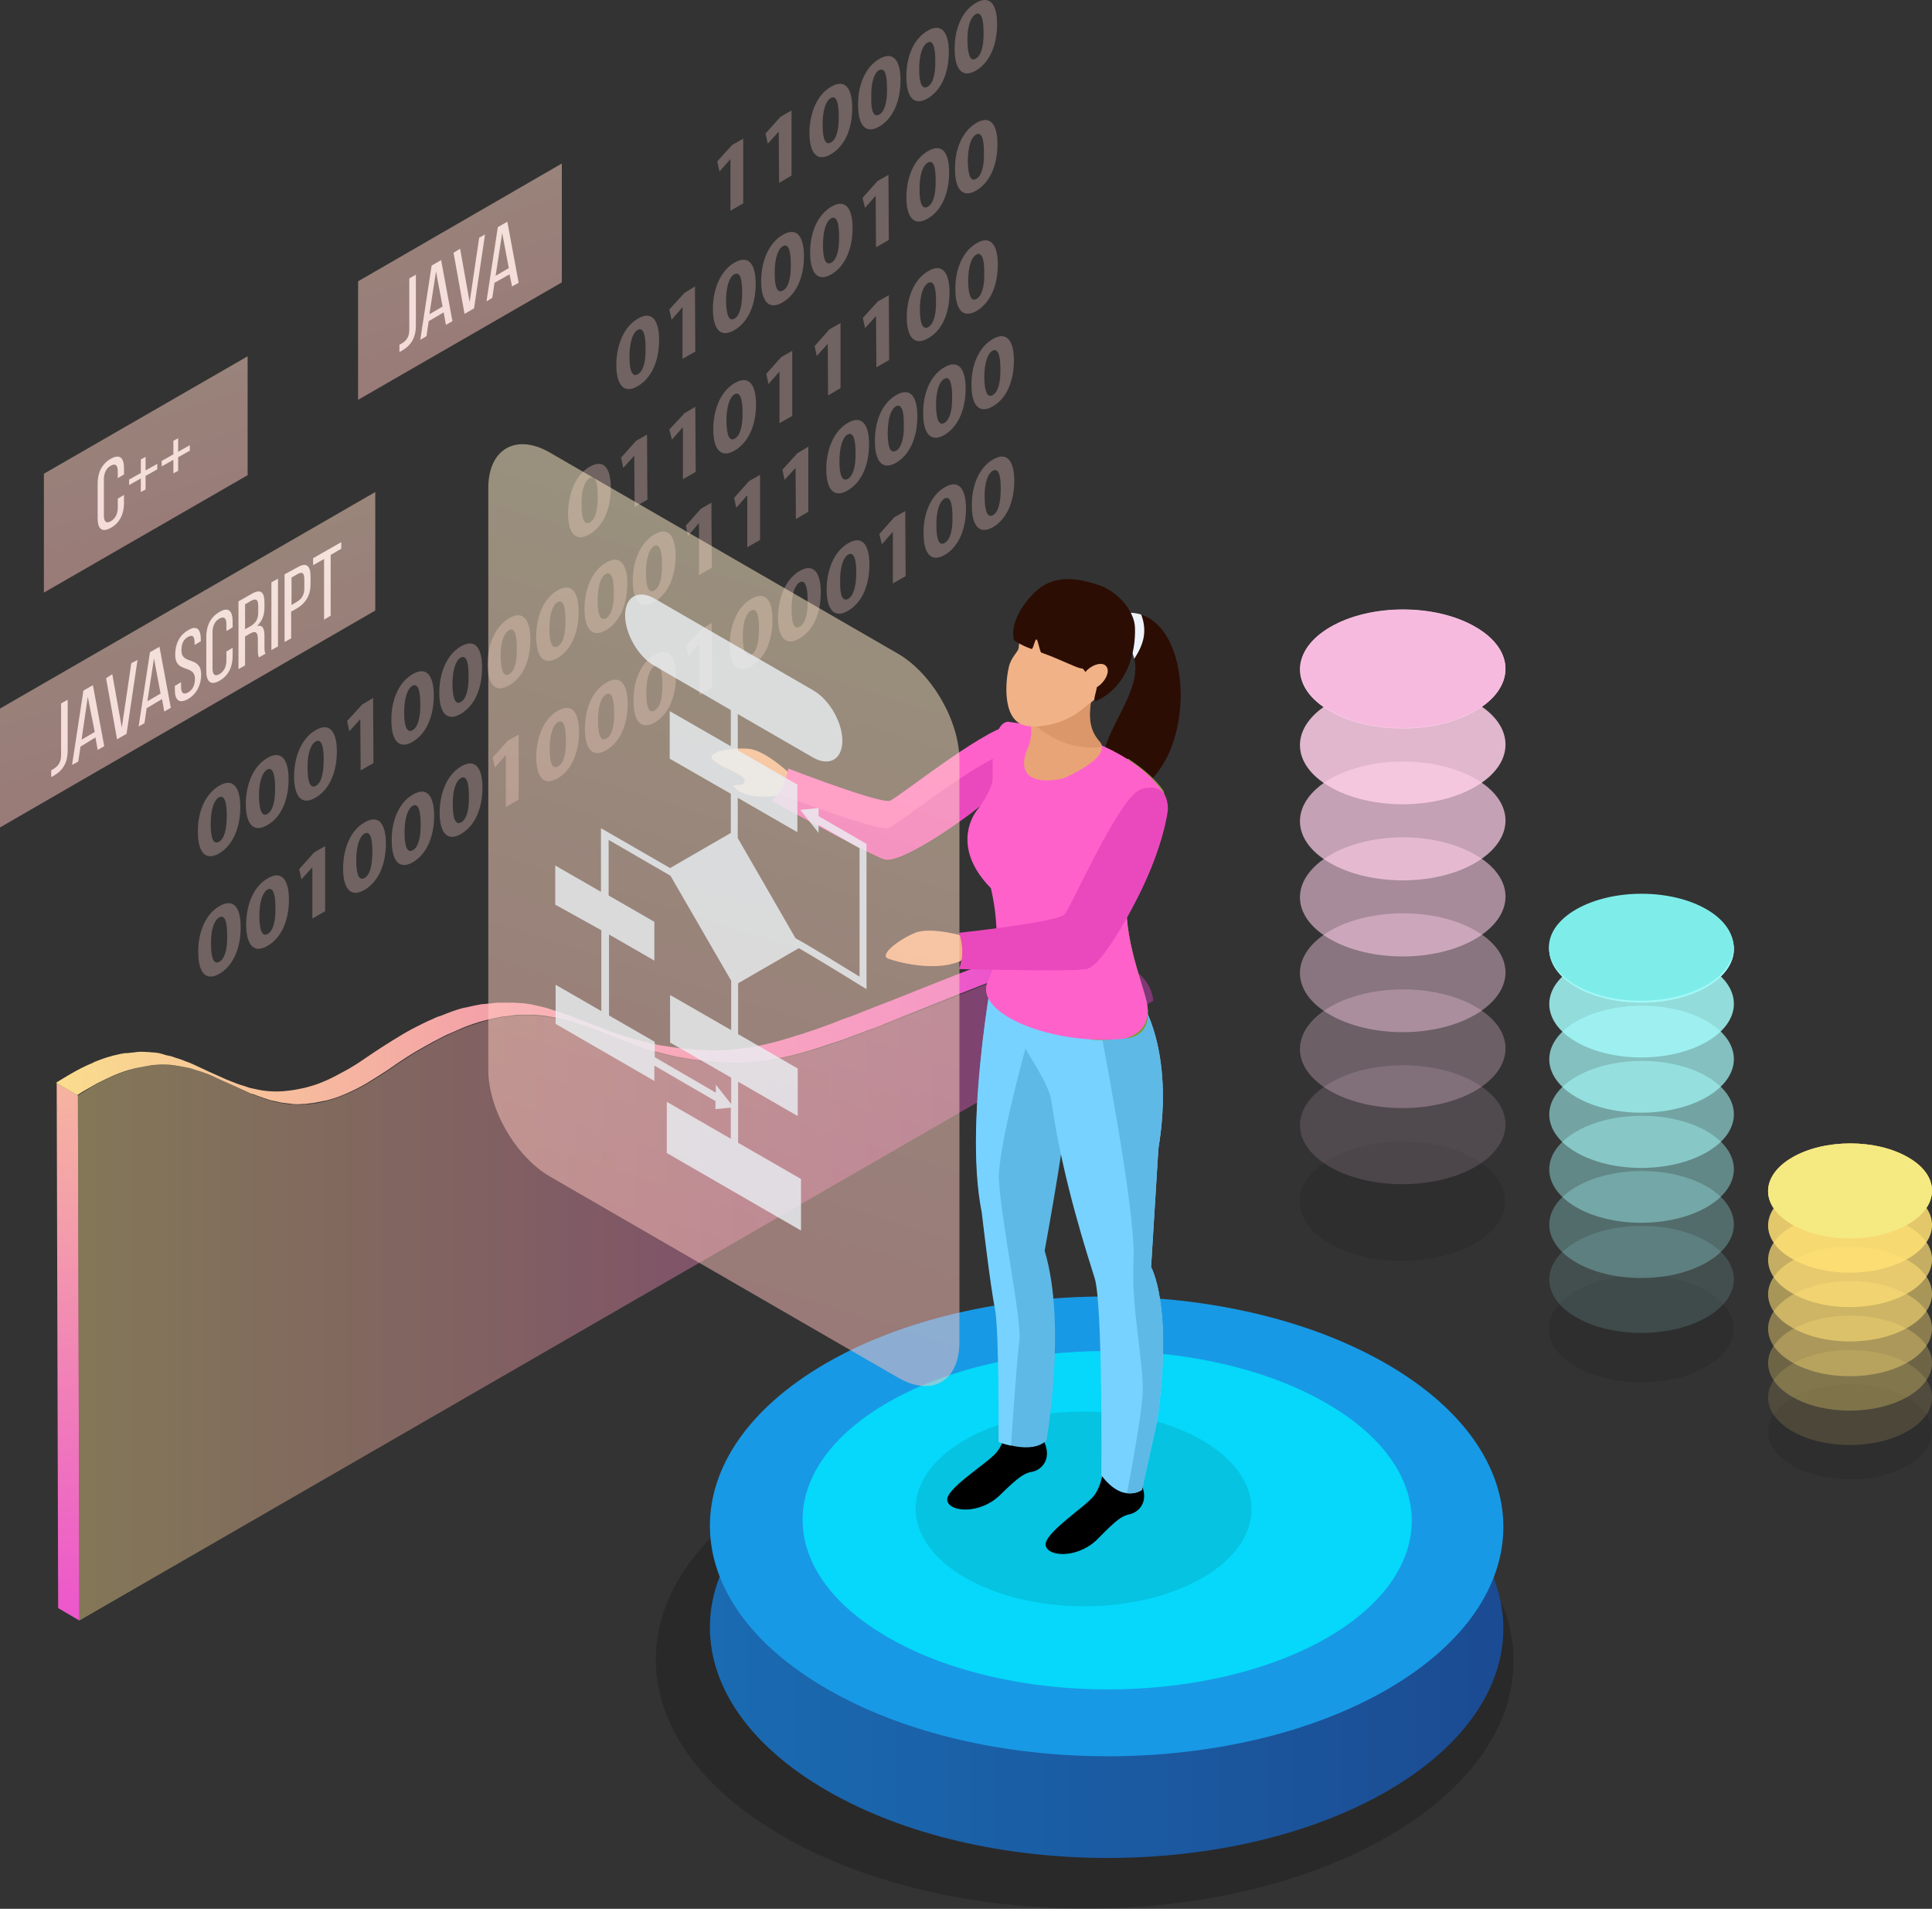 <?xml version="1.0" encoding="UTF-8"?> <!-- Generator: Adobe Illustrator 25.2.3, SVG Export Plug-In . SVG Version: 6.00 Build 0) --> <svg xmlns="http://www.w3.org/2000/svg" xmlns:xlink="http://www.w3.org/1999/xlink" id="Слой_1" x="0px" y="0px" viewBox="0 0 52.82 52.18" style="enable-background:new 0 0 52.82 52.18;" xml:space="preserve"><rect x="0" y="0" width="52.82" height="52.18" fill="#333333" stroke="none"/> <style type="text/css"> .st0{opacity:0.1;} .st1{fill:url(#SVGID_1_);} .st2{fill:#1899E5;} .st3{opacity:0.8;} .st4{fill:#00E7FF;} .st5{opacity:0.3;} .st6{fill:#FFD2CD;} .st7{opacity:0;} .st8{fill:#FDCDE7;} .st9{opacity:0.143;} .st10{opacity:0.286;} .st11{opacity:0.429;} .st12{opacity:0.571;} .st13{opacity:0.714;} .st14{opacity:0.857;} .st15{fill:#F7BADF;} .st16{fill:#FFDF75;} .st17{fill:#F5E981;} .st18{fill:#A2F8F7;} .st19{fill:#7EEDEA;} .st20{fill:url(#SVGID_2_);} .st21{fill:url(#SVGID_3_);} .st22{opacity:0.4;} .st23{fill:url(#SVGID_4_);} .st24{fill:#E9F0F4;} .st25{opacity:0.5;fill:url(#SVGID_5_);} .st26{opacity:0.5;fill:url(#SVGID_6_);} .st27{opacity:0.5;fill:url(#SVGID_7_);} .st28{fill:#EFB185;} .st29{fill:#FF61CB;} .st30{fill:#EA49BD;} .st31{fill:#2B0D04;} .st32{fill:#5FB9E6;} .st33{fill:#77D2FF;} .st34{fill:#779F29;} .st35{fill:#E8A476;} .st36{fill:#DB9669;} .st37{fill:#F1B287;} .st38{fill:#EFF3FC;} .st39{opacity:0.5;fill:url(#SVGID_8_);} .st40{opacity:0.8;fill:#E9F0F4;} </style> <g> <g class="st0"> <path d="M37.92,40.59c4.59,2.65,4.62,6.95,0.05,9.6c-4.56,2.65-11.99,2.65-16.58,0c-4.59-2.65-4.62-6.95-0.05-9.61 C25.9,37.94,33.33,37.94,37.92,40.59z"></path> </g> <g class="st0"> <path d="M37.92,40.59c4.59,2.65,4.62,6.95,0.05,9.6c-4.56,2.65-11.99,2.65-16.58,0c-4.59-2.65-4.62-6.95-0.05-9.61 C25.9,37.94,33.33,37.94,37.92,40.59z"></path> </g> <g> <linearGradient id="SVGID_1_" gradientUnits="userSpaceOnUse" x1="19.41" y1="44.506" x2="41.106" y2="44.506"> <stop offset="0" style="stop-color:#1A6BB2"></stop> <stop offset="1" style="stop-color:#1B4B92"></stop> </linearGradient> <path class="st1" d="M37.9,40.06c4.25,2.45,4.27,6.43,0.05,8.89c-4.22,2.45-11.09,2.46-15.34,0c-4.25-2.45-4.27-6.43-0.05-8.89 C26.78,37.61,33.65,37.61,37.9,40.06z"></path> </g> <g> <path class="st2" d="M37.9,37.28c4.25,2.45,4.27,6.43,0.05,8.89c-4.22,2.45-11.09,2.46-15.34,0c-4.25-2.45-4.27-6.43-0.05-8.89 C26.78,34.83,33.65,34.83,37.9,37.28z"></path> </g> <g class="st3"> <g> <path class="st4" d="M36.14,38.29c3.26,1.8,3.28,4.73,0.04,6.54c-3.24,1.8-8.52,1.81-11.78,0c-3.26-1.8-3.28-4.73-0.04-6.54 C27.6,36.48,32.88,36.48,36.14,38.29z"></path> </g> </g> <g class="st5"> <g> <path class="st6" d="M5.99,21.48c0.41-0.24,0.58,0.09,0.58,0.58c0,0.55-0.19,1.04-0.58,1.27c-0.4,0.23-0.58-0.08-0.58-0.58 C5.4,22.23,5.59,21.72,5.99,21.48z M5.99,23.01c0.14-0.08,0.21-0.33,0.21-0.73c0-0.39-0.08-0.56-0.22-0.48 c-0.13,0.08-0.22,0.33-0.22,0.74C5.76,22.95,5.85,23.09,5.99,23.01L5.99,23.01z"></path> </g> <g> <path class="st6" d="M7.31,20.72c0.41-0.24,0.58,0.09,0.58,0.58c0,0.55-0.19,1.04-0.59,1.26c-0.4,0.23-0.58-0.08-0.58-0.58 C6.72,21.47,6.91,20.95,7.31,20.72z M7.31,22.25c0.14-0.08,0.22-0.33,0.21-0.73c0-0.39-0.08-0.56-0.22-0.48 c-0.13,0.08-0.22,0.33-0.22,0.74C7.09,22.18,7.17,22.33,7.31,22.25L7.31,22.25z"></path> </g> <g> <path class="st6" d="M8.63,19.96c0.41-0.24,0.58,0.09,0.58,0.58c0,0.55-0.19,1.04-0.59,1.27c-0.4,0.23-0.58-0.08-0.58-0.58 C8.04,20.71,8.23,20.19,8.63,19.96z M8.64,21.48c0.14-0.08,0.21-0.33,0.21-0.73c0-0.39-0.08-0.56-0.22-0.48 c-0.13,0.08-0.23,0.32-0.22,0.73C8.41,21.42,8.5,21.56,8.64,21.48L8.64,21.48z"></path> </g> <g> <polygon class="st6" points="10.2,19.08 10.21,20.86 9.86,21.06 9.85,19.66 9.85,19.66 9.55,19.99 9.49,19.71 9.9,19.26 "></polygon> </g> <g> <path class="st6" d="M11.28,18.43c0.41-0.24,0.58,0.09,0.58,0.58c0,0.55-0.19,1.04-0.58,1.27c-0.4,0.23-0.58-0.08-0.58-0.58 C10.69,19.18,10.88,18.66,11.28,18.43z M11.28,19.96c0.14-0.08,0.22-0.33,0.21-0.73c0-0.39-0.08-0.56-0.22-0.48 c-0.13,0.08-0.22,0.33-0.22,0.74C11.05,19.89,11.14,20.04,11.28,19.96L11.28,19.96z"></path> </g> <g> <path class="st6" d="M12.6,17.67c0.42-0.24,0.58,0.09,0.58,0.58c0,0.55-0.19,1.04-0.59,1.27c-0.4,0.23-0.58-0.08-0.58-0.58 C12.01,18.42,12.2,17.9,12.6,17.67z M12.6,19.19c0.14-0.08,0.22-0.33,0.21-0.73c0-0.39-0.07-0.56-0.22-0.48 c-0.13,0.08-0.22,0.33-0.22,0.74C12.38,19.13,12.46,19.27,12.6,19.19L12.6,19.19z"></path> </g> <g> <path class="st6" d="M13.92,16.9c0.41-0.24,0.58,0.09,0.58,0.58c0,0.55-0.19,1.04-0.59,1.26c-0.4,0.23-0.58-0.08-0.58-0.58 C13.33,17.65,13.52,17.14,13.92,16.9z M13.92,18.43c0.14-0.08,0.22-0.33,0.21-0.73c0-0.39-0.08-0.56-0.22-0.47 c-0.13,0.08-0.23,0.32-0.22,0.74C13.7,18.37,13.78,18.51,13.92,18.43L13.92,18.43z"></path> </g> <g> <path class="st6" d="M15.24,16.14c0.41-0.24,0.58,0.09,0.58,0.58c0,0.55-0.19,1.04-0.58,1.27c-0.4,0.23-0.58-0.08-0.58-0.58 C14.66,16.89,14.84,16.37,15.24,16.14z M15.25,17.67c0.14-0.08,0.22-0.33,0.21-0.73c0-0.39-0.08-0.56-0.22-0.48 c-0.13,0.08-0.22,0.33-0.22,0.74C15.02,17.6,15.11,17.75,15.25,17.67L15.25,17.67z"></path> </g> <g> <path class="st6" d="M16.57,15.38c0.41-0.24,0.58,0.09,0.58,0.58c0,0.55-0.19,1.04-0.59,1.27c-0.4,0.23-0.58-0.08-0.58-0.58 C15.98,16.13,16.17,15.61,16.57,15.38z M16.57,16.9c0.14-0.08,0.22-0.33,0.21-0.73c0-0.39-0.08-0.56-0.22-0.48 c-0.13,0.08-0.22,0.32-0.22,0.74C16.34,16.84,16.43,16.98,16.57,16.9L16.57,16.9z"></path> </g> <g> <path class="st6" d="M17.89,14.61c0.41-0.24,0.58,0.09,0.58,0.58c0,0.55-0.19,1.04-0.59,1.27c-0.4,0.23-0.58-0.08-0.58-0.58 C17.3,15.36,17.49,14.85,17.89,14.61z M17.89,16.14c0.14-0.08,0.22-0.33,0.21-0.73c0-0.39-0.08-0.56-0.22-0.48 c-0.13,0.08-0.22,0.32-0.22,0.74C17.66,16.08,17.75,16.22,17.89,16.14L17.89,16.14z"></path> </g> <g> <polygon class="st6" points="19.45,13.74 19.46,15.52 19.11,15.72 19.11,14.31 19.1,14.31 18.81,14.65 18.75,14.37 19.16,13.91 "></polygon> </g> <g> <polygon class="st6" points="20.78,12.98 20.78,14.76 20.43,14.96 20.43,13.55 20.42,13.55 20.13,13.88 20.07,13.61 20.48,13.15 "></polygon> </g> <g> <polygon class="st6" points="22.1,12.21 22.1,13.99 21.76,14.19 21.75,12.78 21.75,12.79 21.45,13.12 21.39,12.84 21.8,12.39 "></polygon> </g> <g> <path class="st6" d="M23.18,11.56c0.41-0.24,0.58,0.09,0.58,0.58c0,0.55-0.19,1.04-0.59,1.27c-0.4,0.23-0.58-0.08-0.58-0.58 C22.59,12.31,22.78,11.79,23.18,11.56z M23.18,13.09c0.14-0.08,0.22-0.33,0.21-0.73c0-0.39-0.08-0.56-0.22-0.48 c-0.13,0.08-0.22,0.33-0.22,0.74C22.95,13.02,23.04,13.17,23.18,13.09L23.18,13.09z"></path> </g> <g> <path class="st6" d="M24.5,10.8c0.42-0.24,0.58,0.09,0.58,0.58c0,0.55-0.19,1.04-0.58,1.27c-0.4,0.23-0.58-0.08-0.58-0.58 C23.91,11.55,24.1,11.03,24.5,10.8z M24.5,12.32c0.14-0.08,0.22-0.33,0.21-0.73c0-0.39-0.07-0.56-0.22-0.48 c-0.13,0.08-0.22,0.32-0.22,0.74C24.27,12.26,24.36,12.4,24.5,12.32L24.5,12.32z"></path> </g> <g> <path class="st6" d="M25.82,10.04c0.41-0.24,0.58,0.09,0.58,0.58c0,0.55-0.19,1.04-0.58,1.27c-0.4,0.23-0.58-0.08-0.58-0.58 C25.23,10.78,25.42,10.27,25.82,10.04z M25.82,11.56c0.14-0.08,0.22-0.33,0.21-0.73c0-0.39-0.08-0.56-0.22-0.47 c-0.13,0.08-0.22,0.32-0.22,0.73C25.6,11.5,25.68,11.64,25.82,11.56L25.82,11.56z"></path> </g> <g> <path class="st6" d="M27.14,9.27c0.41-0.24,0.58,0.09,0.58,0.58c0,0.55-0.19,1.04-0.58,1.26c-0.4,0.23-0.58-0.08-0.58-0.58 C26.55,10.02,26.74,9.5,27.14,9.27z M27.14,10.8c0.14-0.08,0.22-0.33,0.21-0.73c0-0.39-0.08-0.56-0.22-0.48 c-0.13,0.08-0.22,0.33-0.22,0.74C26.92,10.73,27,10.88,27.14,10.8L27.14,10.8z"></path> </g> <g> <path class="st6" d="M6,24.77c0.42-0.24,0.58,0.09,0.58,0.58c0,0.55-0.19,1.04-0.58,1.27c-0.4,0.23-0.58-0.08-0.58-0.58 C5.41,25.52,5.6,25,6,24.77z M6,26.29c0.14-0.08,0.22-0.33,0.21-0.73c0-0.39-0.07-0.56-0.22-0.48c-0.13,0.08-0.23,0.33-0.22,0.74 C5.77,26.23,5.86,26.37,6,26.29L6,26.29z"></path> </g> <g> <path class="st6" d="M7.32,24.01c0.41-0.24,0.58,0.09,0.58,0.58c0,0.55-0.19,1.04-0.59,1.27c-0.4,0.23-0.58-0.08-0.58-0.58 C6.73,24.75,6.92,24.24,7.32,24.01z M7.32,25.53c0.14-0.08,0.22-0.33,0.21-0.73c0-0.39-0.08-0.56-0.22-0.48 c-0.13,0.08-0.22,0.33-0.22,0.74C7.1,25.47,7.18,25.61,7.32,25.53L7.32,25.53z"></path> </g> <g> <polygon class="st6" points="8.89,23.13 8.89,24.91 8.54,25.11 8.54,23.7 8.54,23.71 8.24,24.04 8.18,23.76 8.59,23.3 "></polygon> </g> <g> <path class="st6" d="M9.97,22.48c0.41-0.24,0.58,0.09,0.58,0.58c0,0.55-0.19,1.04-0.59,1.27c-0.4,0.23-0.58-0.08-0.58-0.58 C9.38,23.23,9.56,22.71,9.97,22.48z M9.97,24c0.14-0.08,0.21-0.33,0.21-0.73c0-0.39-0.07-0.56-0.22-0.48 c-0.13,0.08-0.22,0.33-0.22,0.74C9.74,23.94,9.83,24.08,9.97,24L9.97,24z"></path> </g> <g> <path class="st6" d="M11.29,21.72c0.41-0.24,0.58,0.09,0.58,0.58c0,0.55-0.19,1.04-0.58,1.27c-0.4,0.23-0.58-0.08-0.58-0.58 C10.7,22.46,10.89,21.95,11.29,21.72z M11.29,23.24c0.14-0.08,0.22-0.33,0.21-0.73c0-0.39-0.08-0.56-0.22-0.48 c-0.13,0.08-0.22,0.33-0.22,0.74C11.06,23.18,11.15,23.32,11.29,23.24L11.29,23.24z"></path> </g> <g> <path class="st6" d="M12.61,20.95c0.41-0.24,0.58,0.09,0.58,0.58c0,0.55-0.19,1.04-0.59,1.27c-0.4,0.23-0.58-0.08-0.58-0.58 C12.02,21.7,12.21,21.18,12.61,20.95z M12.61,22.48c0.14-0.08,0.22-0.33,0.21-0.73c0-0.39-0.08-0.56-0.22-0.48 c-0.13,0.08-0.23,0.32-0.22,0.74C12.38,22.41,12.47,22.56,12.61,22.48L12.61,22.48z"></path> </g> <g> <polygon class="st6" points="14.18,20.08 14.18,21.86 13.83,22.06 13.83,20.65 13.82,20.65 13.53,20.98 13.47,20.71 13.88,20.25 "></polygon> </g> <g> <path class="st6" d="M15.25,19.43c0.42-0.24,0.58,0.09,0.58,0.58c0,0.55-0.19,1.04-0.59,1.27c-0.4,0.23-0.58-0.08-0.58-0.58 C14.66,20.18,14.85,19.66,15.25,19.43z M15.26,20.95c0.14-0.08,0.22-0.33,0.21-0.73c0-0.39-0.07-0.56-0.22-0.48 c-0.13,0.08-0.22,0.33-0.22,0.74C15.03,20.89,15.11,21.03,15.26,20.95L15.26,20.95z"></path> </g> <g> <path class="st6" d="M16.58,18.66c0.41-0.24,0.58,0.09,0.58,0.58c0,0.55-0.19,1.04-0.59,1.27c-0.4,0.23-0.58-0.08-0.58-0.58 C15.99,19.41,16.17,18.89,16.58,18.66z M16.58,20.19c0.14-0.08,0.22-0.33,0.21-0.73c0-0.39-0.08-0.56-0.22-0.48 c-0.13,0.08-0.23,0.32-0.22,0.74C16.35,20.12,16.44,20.27,16.58,20.19L16.58,20.19z"></path> </g> <g> <path class="st6" d="M17.9,17.9c0.41-0.24,0.58,0.09,0.58,0.58c0,0.55-0.19,1.04-0.58,1.27c-0.4,0.23-0.58-0.08-0.58-0.58 C17.31,18.65,17.5,18.13,17.9,17.9z M17.9,19.42c0.14-0.08,0.22-0.33,0.21-0.73c0-0.39-0.08-0.56-0.22-0.48 c-0.13,0.08-0.22,0.33-0.22,0.74C17.67,19.36,17.76,19.51,17.9,19.42L17.9,19.42z"></path> </g> <g> <polygon class="st6" points="19.46,17.03 19.47,18.8 19.12,19 19.12,17.6 19.11,17.6 18.82,17.93 18.76,17.65 19.17,17.2 "></polygon> </g> <g> <path class="st6" d="M20.54,16.37c0.42-0.24,0.58,0.09,0.58,0.58c0,0.55-0.19,1.04-0.59,1.27c-0.4,0.23-0.58-0.08-0.58-0.58 C19.95,17.12,20.14,16.6,20.54,16.37z M20.54,17.9c0.14-0.08,0.21-0.33,0.21-0.73c0-0.39-0.07-0.56-0.22-0.48 c-0.13,0.08-0.23,0.32-0.22,0.74C20.32,17.84,20.4,17.98,20.54,17.9L20.54,17.9z"></path> </g> <g> <path class="st6" d="M21.86,15.61c0.41-0.24,0.58,0.09,0.58,0.58c0,0.55-0.19,1.04-0.59,1.27c-0.4,0.23-0.58-0.08-0.58-0.58 C21.28,16.36,21.46,15.84,21.86,15.61z M21.87,17.13c0.14-0.08,0.22-0.33,0.21-0.73c0-0.39-0.08-0.56-0.22-0.48 c-0.13,0.08-0.22,0.32-0.22,0.74C21.64,17.07,21.72,17.22,21.87,17.13L21.87,17.13z"></path> </g> <g> <path class="st6" d="M23.19,14.85c0.41-0.24,0.58,0.09,0.58,0.58c0,0.55-0.19,1.04-0.59,1.27c-0.4,0.23-0.58-0.08-0.58-0.58 C22.6,15.6,22.79,15.08,23.19,14.85z M23.19,16.37c0.14-0.08,0.22-0.33,0.22-0.73c0-0.39-0.08-0.56-0.22-0.48 c-0.13,0.08-0.23,0.33-0.22,0.74C22.96,16.31,23.05,16.45,23.19,16.37L23.19,16.37z"></path> </g> <g> <polygon class="st6" points="24.75,13.97 24.76,15.75 24.41,15.95 24.41,14.54 24.4,14.55 24.11,14.88 24.04,14.6 24.45,14.14 "></polygon> </g> <g> <path class="st6" d="M25.83,13.32c0.41-0.24,0.58,0.09,0.58,0.58c0,0.55-0.19,1.04-0.58,1.27c-0.4,0.23-0.58-0.08-0.58-0.58 C25.24,14.07,25.43,13.55,25.83,13.32z M25.83,14.84c0.14-0.08,0.22-0.33,0.21-0.73c0-0.39-0.08-0.56-0.22-0.48 c-0.13,0.08-0.22,0.32-0.22,0.73C25.6,14.78,25.69,14.93,25.83,14.84L25.83,14.84z"></path> </g> <g> <path class="st6" d="M27.15,12.56c0.41-0.24,0.58,0.09,0.58,0.58c0,0.55-0.19,1.04-0.58,1.27c-0.4,0.23-0.58-0.08-0.58-0.58 C26.56,13.31,26.75,12.79,27.15,12.56z M27.15,14.08c0.14-0.08,0.21-0.33,0.21-0.73c0-0.39-0.07-0.56-0.22-0.48 c-0.13,0.08-0.23,0.33-0.22,0.74C26.93,14.02,27.01,14.16,27.15,14.08L27.15,14.08z"></path> </g> <polygon class="st6" points="20.32,3.79 20.32,5.56 19.97,5.76 19.97,4.36 19.96,4.36 19.67,4.69 19.61,4.41 20.02,3.96 "></polygon> <polygon class="st6" points="21.64,3.02 21.64,4.8 21.3,5 21.29,3.59 21.29,3.6 20.99,3.93 20.93,3.65 21.34,3.19 "></polygon> <path class="st6" d="M22.72,2.37c0.41-0.24,0.58,0.09,0.58,0.58c0,0.55-0.19,1.04-0.59,1.27c-0.4,0.23-0.58-0.08-0.58-0.58 C22.13,3.12,22.32,2.6,22.72,2.37z M22.72,3.89c0.14-0.08,0.22-0.33,0.21-0.73c0-0.39-0.08-0.56-0.22-0.48 c-0.13,0.08-0.22,0.32-0.22,0.74C22.49,3.83,22.58,3.98,22.72,3.89L22.72,3.89z"></path> <path class="st6" d="M24.04,1.61c0.41-0.24,0.58,0.09,0.58,0.58c0,0.55-0.19,1.04-0.58,1.27c-0.4,0.23-0.58-0.08-0.58-0.58 C23.45,2.36,23.64,1.84,24.04,1.61z M24.04,3.13c0.14-0.08,0.22-0.33,0.21-0.73c0-0.39-0.07-0.56-0.22-0.48 C23.9,2,23.81,2.25,23.82,2.66C23.81,3.07,23.9,3.21,24.04,3.13L24.04,3.13z"></path> <path class="st6" d="M25.36,0.84c0.41-0.24,0.58,0.09,0.58,0.58c0,0.55-0.19,1.04-0.58,1.27c-0.4,0.23-0.58-0.08-0.58-0.58 C24.77,1.59,24.96,1.07,25.36,0.84z M25.36,2.37c0.14-0.08,0.22-0.33,0.21-0.73c0-0.39-0.08-0.56-0.22-0.47 c-0.13,0.08-0.22,0.32-0.22,0.73C25.13,2.31,25.22,2.45,25.36,2.37L25.36,2.37z"></path> <path class="st6" d="M26.68,0.08c0.42-0.24,0.58,0.09,0.58,0.58c0,0.55-0.19,1.04-0.58,1.27c-0.4,0.23-0.58-0.08-0.58-0.58 C26.09,0.83,26.28,0.31,26.68,0.08z M26.68,1.6c0.14-0.08,0.22-0.33,0.21-0.73c0-0.39-0.08-0.56-0.22-0.48 c-0.13,0.08-0.23,0.33-0.22,0.74C26.46,1.54,26.54,1.69,26.68,1.6L26.68,1.6z"></path> <path class="st6" d="M17.44,8.71c0.41-0.24,0.58,0.09,0.58,0.58c0,0.55-0.19,1.04-0.59,1.27c-0.4,0.23-0.58-0.08-0.58-0.58 C16.85,9.46,17.04,8.94,17.44,8.71z M17.44,10.23c0.14-0.08,0.22-0.33,0.21-0.73c0-0.39-0.08-0.56-0.22-0.48 c-0.13,0.08-0.22,0.33-0.22,0.74C17.21,10.17,17.3,10.31,17.44,10.23L17.44,10.23z"></path> <polygon class="st6" points="19,7.83 19.01,9.61 18.66,9.81 18.66,8.4 18.65,8.41 18.36,8.74 18.3,8.46 18.71,8.01 "></polygon> <path class="st6" d="M20.08,7.18c0.42-0.24,0.58,0.09,0.58,0.58c0,0.55-0.19,1.04-0.59,1.27c-0.4,0.23-0.58-0.08-0.58-0.58 C19.49,7.93,19.68,7.41,20.08,7.18z M20.08,8.71c0.14-0.08,0.21-0.33,0.21-0.73c0-0.39-0.07-0.56-0.22-0.48 c-0.13,0.08-0.22,0.33-0.22,0.74C19.86,8.64,19.94,8.79,20.08,8.71L20.08,8.71z"></path> <path class="st6" d="M21.4,6.42c0.41-0.24,0.58,0.09,0.58,0.58c0,0.55-0.19,1.04-0.59,1.27c-0.4,0.23-0.58-0.08-0.58-0.58 C20.81,7.17,21,6.65,21.4,6.42z M21.41,7.94c0.14-0.08,0.22-0.33,0.21-0.73c0-0.39-0.08-0.56-0.22-0.48 c-0.13,0.08-0.22,0.33-0.22,0.74C21.18,7.88,21.26,8.02,21.41,7.94L21.41,7.94z"></path> <path class="st6" d="M22.73,5.65c0.41-0.24,0.58,0.09,0.58,0.58c0,0.55-0.19,1.04-0.58,1.27c-0.4,0.23-0.58-0.08-0.58-0.58 C22.14,6.4,22.33,5.89,22.73,5.65z M22.73,7.18c0.14-0.08,0.22-0.33,0.21-0.73c0-0.39-0.08-0.56-0.22-0.48 C22.59,6.05,22.5,6.3,22.5,6.71C22.5,7.12,22.59,7.26,22.73,7.18L22.73,7.18z"></path> <polygon class="st6" points="24.29,4.78 24.3,6.56 23.95,6.76 23.94,5.35 23.94,5.35 23.65,5.68 23.58,5.41 23.99,4.95 "></polygon> <path class="st6" d="M25.37,4.13c0.42-0.24,0.58,0.09,0.58,0.58c0,0.55-0.19,1.04-0.59,1.27c-0.4,0.23-0.58-0.08-0.58-0.58 C24.78,4.88,24.97,4.36,25.37,4.13z M25.37,5.65c0.14-0.08,0.22-0.33,0.21-0.73c0-0.39-0.07-0.56-0.22-0.47 c-0.13,0.08-0.22,0.32-0.22,0.73C25.14,5.59,25.23,5.73,25.37,5.65L25.37,5.65z"></path> <path class="st6" d="M26.69,3.36c0.42-0.24,0.58,0.09,0.58,0.58c0,0.55-0.19,1.04-0.58,1.27c-0.4,0.23-0.58-0.08-0.58-0.58 C26.1,4.11,26.29,3.6,26.69,3.36z M26.69,4.89c0.14-0.08,0.22-0.33,0.21-0.73c0-0.39-0.07-0.56-0.22-0.48 c-0.13,0.08-0.22,0.33-0.22,0.74C26.47,4.83,26.55,4.97,26.69,4.89L26.69,4.89z"></path> <path class="st6" d="M16.12,12.76c0.42-0.24,0.58,0.09,0.58,0.58c0,0.55-0.19,1.04-0.59,1.27c-0.4,0.23-0.58-0.08-0.58-0.58 C15.54,13.5,15.72,12.99,16.12,12.76z M16.13,14.28c0.14-0.08,0.22-0.33,0.21-0.73c0-0.39-0.07-0.56-0.22-0.48 c-0.13,0.08-0.23,0.32-0.22,0.74C15.9,14.22,15.99,14.36,16.13,14.28L16.13,14.28z"></path> <polygon class="st6" points="17.69,11.88 17.7,13.66 17.35,13.86 17.34,12.45 17.34,12.46 17.04,12.79 16.98,12.51 17.39,12.05 "></polygon> <polygon class="st6" points="19.01,11.12 19.02,12.9 18.67,13.1 18.67,11.69 18.66,11.69 18.37,12.02 18.3,11.74 18.72,11.29 "></polygon> <path class="st6" d="M20.09,10.47c0.41-0.24,0.58,0.09,0.58,0.58c0,0.55-0.19,1.04-0.59,1.27c-0.4,0.23-0.58-0.08-0.58-0.58 C19.5,11.21,19.69,10.7,20.09,10.47z M20.09,11.99c0.14-0.08,0.22-0.33,0.21-0.73c0-0.39-0.08-0.56-0.22-0.48 c-0.13,0.08-0.22,0.33-0.22,0.74C19.87,11.93,19.95,12.07,20.09,11.99L20.09,11.99z"></path> <polygon class="st6" points="21.66,9.59 21.66,11.37 21.31,11.57 21.31,10.16 21.3,10.17 21.01,10.5 20.95,10.22 21.36,9.76 "></polygon> <polygon class="st6" points="22.98,8.83 22.98,10.61 22.64,10.81 22.63,9.4 22.63,9.4 22.33,9.73 22.27,9.46 22.68,9 "></polygon> <polygon class="st6" points="24.3,8.07 24.31,9.84 23.96,10.04 23.95,8.64 23.95,8.64 23.65,8.97 23.59,8.69 24,8.24 "></polygon> <path class="st6" d="M25.38,7.41c0.41-0.24,0.58,0.09,0.58,0.58c0,0.55-0.19,1.04-0.59,1.26c-0.4,0.23-0.58-0.08-0.58-0.58 C24.79,8.16,24.98,7.64,25.38,7.41z M25.38,8.94c0.14-0.08,0.22-0.33,0.21-0.73c0-0.39-0.08-0.56-0.22-0.47 c-0.13,0.08-0.22,0.32-0.22,0.73C25.15,8.87,25.24,9.02,25.38,8.94L25.38,8.94z"></path> <path class="st6" d="M26.7,6.65c0.41-0.24,0.58,0.09,0.58,0.58c0,0.55-0.19,1.04-0.58,1.27c-0.4,0.23-0.58-0.08-0.58-0.58 C26.11,7.4,26.3,6.88,26.7,6.65z M26.7,8.17c0.14-0.08,0.22-0.33,0.21-0.73c0-0.39-0.08-0.56-0.22-0.48 c-0.13,0.08-0.22,0.32-0.22,0.74C26.48,8.11,26.56,8.25,26.7,8.17L26.7,8.17z"></path> </g> <g> <g class="st0"> <path d="M36.36,31.69c-1.1,0.64-1.11,1.67-0.01,2.3c1.09,0.64,2.87,0.64,3.97,0c1.1-0.63,1.11-1.66,0.01-2.3 C39.24,31.05,37.46,31.05,36.36,31.69z"></path> </g> <g class="st0"> <path d="M43.09,35.29c-0.99,0.57-1,1.5-0.01,2.07c0.98,0.57,2.58,0.57,3.57,0c0.99-0.57,1-1.5,0.01-2.07 C45.68,34.72,44.08,34.72,43.09,35.29z"></path> </g> <g class="st0"> <path d="M49,38.22c-0.88,0.51-0.88,1.33-0.01,1.84c0.87,0.51,2.29,0.51,3.17,0c0.88-0.51,0.88-1.33,0.01-1.84 C51.29,37.72,49.87,37.72,49,38.22z"></path> </g> <g> <g> <g> <g class="st7"> <path class="st8" d="M36.37,31.67c-1.1,0.64-1.11,1.66-0.01,2.3c1.09,0.63,2.87,0.63,3.97,0c1.1-0.64,1.11-1.67,0.01-2.3 C39.25,31.04,37.47,31.04,36.37,31.67z"></path> </g> <g class="st9"> <path class="st8" d="M36.37,29.6c-1.1,0.64-1.11,1.67-0.01,2.3c1.09,0.63,2.87,0.63,3.97,0c1.1-0.64,1.11-1.67,0.01-2.3 C39.25,28.96,37.47,28.96,36.37,29.6z"></path> </g> <g class="st10"> <path class="st8" d="M36.37,27.52c-1.1,0.64-1.11,1.67-0.01,2.3c1.09,0.63,2.87,0.63,3.97,0c1.1-0.64,1.11-1.67,0.01-2.3 C39.25,26.89,37.47,26.89,36.37,27.52z"></path> </g> <g class="st11"> <path class="st8" d="M36.37,25.44c-1.1,0.64-1.11,1.67-0.01,2.3c1.09,0.63,2.87,0.64,3.97,0c1.1-0.64,1.11-1.67,0.01-2.3 C39.25,24.81,37.47,24.81,36.37,25.44z"></path> </g> <g class="st12"> <path class="st8" d="M36.37,23.37c-1.1,0.64-1.11,1.67-0.01,2.3c1.09,0.63,2.87,0.64,3.97,0c1.1-0.64,1.11-1.67,0.01-2.3 C39.25,22.73,37.47,22.73,36.37,23.37z"></path> </g> <g class="st13"> <path class="st8" d="M36.37,21.29c-1.1,0.64-1.11,1.67-0.01,2.3c1.09,0.63,2.87,0.64,3.97,0c1.1-0.64,1.11-1.67,0.01-2.3 C39.25,20.66,37.47,20.66,36.37,21.29z"></path> </g> <g class="st14"> <path class="st8" d="M36.37,19.21c-1.1,0.64-1.11,1.67-0.01,2.3c1.09,0.63,2.87,0.64,3.97,0c1.1-0.63,1.11-1.67,0.01-2.3 C39.25,18.58,37.47,18.58,36.37,19.21z"></path> </g> <path class="st8" d="M36.37,17.14c-1.1,0.64-1.11,1.67-0.01,2.3c1.09,0.63,2.87,0.64,3.97,0c1.1-0.63,1.11-1.67,0.01-2.3 C39.25,16.5,37.47,16.5,36.37,17.14z"></path> </g> </g> <g> <path class="st15" d="M36.38,17.14c-1.1,0.63-1.1,1.66-0.01,2.29c1.09,0.63,2.86,0.63,3.96,0c1.1-0.63,1.1-1.66,0.01-2.29 C39.25,16.51,37.48,16.51,36.38,17.14z"></path> </g> </g> <g> <g> <g> <g class="st7"> <path class="st16" d="M49,38.22c-0.88,0.51-0.88,1.33-0.01,1.84c0.87,0.51,2.29,0.51,3.17,0c0.88-0.51,0.88-1.33,0.01-1.84 C51.29,37.72,49.88,37.72,49,38.22z"></path> </g> <g class="st9"> <path class="st16" d="M49,37.28c-0.88,0.51-0.88,1.33-0.01,1.84c0.87,0.51,2.29,0.51,3.17,0c0.88-0.51,0.88-1.33,0.01-1.84 C51.29,36.78,49.88,36.78,49,37.28z"></path> </g> <g class="st10"> <path class="st16" d="M49,36.34c-0.88,0.51-0.88,1.33-0.01,1.84c0.87,0.51,2.29,0.51,3.17,0c0.88-0.51,0.88-1.33,0.01-1.84 C51.29,35.84,49.88,35.84,49,36.34z"></path> </g> <g class="st11"> <path class="st16" d="M49,35.4c-0.88,0.51-0.88,1.33-0.01,1.84c0.87,0.51,2.29,0.51,3.17,0c0.88-0.51,0.88-1.33,0.01-1.84 C51.29,34.89,49.88,34.89,49,35.4z"></path> </g> <g class="st12"> <path class="st16" d="M49,34.46c-0.88,0.51-0.88,1.33-0.01,1.83c0.87,0.51,2.29,0.51,3.17,0c0.88-0.51,0.88-1.33,0.01-1.83 C51.29,33.95,49.88,33.95,49,34.46z"></path> </g> <g class="st13"> <path class="st16" d="M49,33.52c-0.88,0.51-0.88,1.33-0.01,1.83c0.87,0.51,2.29,0.51,3.17,0c0.88-0.51,0.88-1.33,0.01-1.83 C51.29,33.01,49.88,33.01,49,33.52z"></path> </g> <g class="st14"> <path class="st16" d="M49,32.58c-0.88,0.51-0.88,1.33-0.01,1.83c0.87,0.51,2.29,0.51,3.17,0c0.88-0.51,0.88-1.33,0.01-1.83 C51.29,32.07,49.88,32.07,49,32.58z"></path> </g> <path class="st16" d="M49,31.64c-0.88,0.51-0.88,1.33-0.01,1.83c0.87,0.51,2.29,0.51,3.17,0c0.88-0.51,0.88-1.33,0.01-1.83 C51.29,31.13,49.88,31.13,49,31.64z"></path> </g> </g> <g> <path class="st17" d="M49,31.64c-0.88,0.51-0.88,1.33-0.01,1.83c0.87,0.51,2.29,0.51,3.17,0c0.88-0.51,0.88-1.33,0.01-1.83 C51.29,31.13,49.88,31.13,49,31.64z"></path> </g> </g> <g> <g> <g> <g> <g class="st7"> <path class="st18" d="M43.1,35.45c-0.99,0.57-0.99,1.5-0.01,2.07c0.98,0.57,2.58,0.57,3.57,0c0.99-0.57,0.99-1.5,0.01-2.07 C45.69,34.88,44.09,34.88,43.1,35.45z"></path> </g> <g class="st9"> <path class="st18" d="M43.1,33.94c-0.99,0.57-0.99,1.5-0.01,2.07c0.98,0.57,2.58,0.57,3.57,0c0.99-0.57,0.99-1.5,0.01-2.07 C45.69,33.37,44.09,33.37,43.1,33.94z"></path> </g> <g class="st10"> <path class="st18" d="M43.1,32.44c-0.99,0.57-0.99,1.5-0.01,2.07c0.98,0.57,2.58,0.57,3.57,0c0.99-0.57,0.99-1.5,0.01-2.07 C45.69,31.87,44.09,31.87,43.1,32.44z"></path> </g> <g class="st11"> <path class="st18" d="M43.1,30.93c-0.99,0.57-0.99,1.5-0.01,2.07c0.98,0.57,2.58,0.57,3.57,0c0.99-0.57,0.99-1.5,0.01-2.07 C45.69,30.36,44.09,30.36,43.1,30.93z"></path> </g> <g class="st12"> <path class="st18" d="M43.1,29.43c-0.99,0.57-0.99,1.5-0.01,2.07c0.98,0.57,2.58,0.57,3.57,0c0.99-0.57,0.99-1.5,0.01-2.07 C45.69,28.86,44.09,28.86,43.1,29.43z"></path> </g> <g class="st13"> <path class="st18" d="M43.1,27.92c-0.99,0.57-0.99,1.5-0.01,2.07c0.98,0.57,2.58,0.57,3.57,0c0.99-0.57,0.99-1.5,0.01-2.07 C45.69,27.35,44.09,27.35,43.1,27.92z"></path> </g> <g class="st14"> <path class="st18" d="M43.1,26.41c-0.99,0.57-0.99,1.5-0.01,2.07c0.98,0.57,2.58,0.57,3.57,0c0.99-0.57,0.99-1.5,0.01-2.07 C45.69,25.84,44.09,25.84,43.1,26.41z"></path> </g> <path class="st18" d="M43.1,24.91c-0.99,0.57-0.99,1.5-0.01,2.07c0.98,0.57,2.58,0.57,3.57,0c0.99-0.57,0.99-1.5,0.01-2.07 C45.69,24.34,44.09,24.34,43.1,24.91z"></path> </g> </g> <g> <path class="st18" d="M43.1,24.91c-0.99,0.57-0.99,1.5-0.01,2.07c0.98,0.57,2.58,0.57,3.57,0c0.99-0.57,0.99-1.5,0.01-2.07 C45.69,24.34,44.09,24.34,43.1,24.91z"></path> </g> </g> <g> <path class="st19" d="M43.09,24.86c-0.99,0.57-0.99,1.5-0.01,2.07c0.98,0.57,2.58,0.57,3.57,0c0.99-0.57,0.99-1.5,0.01-2.07 C45.68,24.29,44.08,24.29,43.09,24.86z"></path> </g> </g> </g> <g> <g> <linearGradient id="SVGID_2_" gradientUnits="userSpaceOnUse" x1="1.94" y1="22.962" x2="1.802" y2="47.802"> <stop offset="0" style="stop-color:#FADD8D"></stop> <stop offset="0.386" style="stop-color:#F4A3A8"></stop> <stop offset="1" style="stop-color:#EA3FD6"></stop> </linearGradient> <polygon class="st20" points="2.17,44.3 1.59,43.96 1.55,29.61 2.13,29.95 "></polygon> </g> <linearGradient id="SVGID_3_" gradientUnits="userSpaceOnUse" x1="1.552" y1="28.047" x2="30.944" y2="28.047"> <stop offset="0" style="stop-color:#FADD8D"></stop> <stop offset="0.386" style="stop-color:#F4A3A8"></stop> <stop offset="1" style="stop-color:#EA3FD6"></stop> </linearGradient> <path class="st21" d="M30.36,26.14c0,0-0.01-0.01-0.02-0.01c-0.05-0.03-0.1-0.05-0.16-0.08c-0.01-0.01-0.03-0.01-0.04-0.02 c-0.02-0.01-0.04-0.02-0.07-0.02C30.05,26,30.02,25.99,30,25.99c-0.04-0.01-0.09-0.02-0.14-0.03c-0.02,0-0.04-0.01-0.07-0.02 c-0.01,0-0.02,0-0.03-0.01c-0.09-0.02-0.19-0.03-0.3-0.03c0,0-0.01,0-0.02,0c-0.04,0-0.09,0-0.13,0c-0.08,0-0.16-0.01-0.25,0 c-0.01,0-0.03,0-0.05,0c-0.1,0-0.2,0.02-0.31,0.03c-0.07,0.01-0.12,0.01-0.19,0.02c-0.01,0-0.03,0.01-0.05,0.01 c-0.04,0.01-0.08,0.02-0.12,0.02c-0.14,0.03-0.3,0.06-0.46,0.1c-0.05,0.01-0.1,0.02-0.15,0.04c-0.04,0.01-0.07,0.02-0.11,0.03 c-0.12,0.03-0.25,0.08-0.37,0.11c-0.08,0.02-0.15,0.04-0.23,0.07c-0.25,0.08-0.5,0.17-0.78,0.28c-0.28,0.11-0.55,0.22-0.81,0.32 c-0.52,0.21-1,0.4-1.44,0.57c-0.03,0.01-0.05,0.02-0.08,0.03c-0.18,0.07-0.36,0.14-0.53,0.21c-0.08,0.03-0.15,0.06-0.22,0.08 c-0.12,0.04-0.23,0.09-0.34,0.13c-0.08,0.03-0.16,0.06-0.24,0.09c-0.09,0.03-0.19,0.07-0.28,0.1c-0.08,0.03-0.16,0.05-0.24,0.08 c-0.08,0.03-0.17,0.06-0.25,0.08c-0.08,0.02-0.15,0.05-0.22,0.07c-0.08,0.02-0.16,0.05-0.24,0.07c-0.02,0.01-0.04,0.01-0.07,0.02 c-0.29,0.08-0.56,0.14-0.83,0.18c-0.03,0-0.06,0.01-0.09,0.01c-0.19,0.03-0.39,0.05-0.58,0.06c-0.02,0-0.04,0-0.06,0 c-0.2,0.01-0.41,0-0.62-0.01c-0.04,0-0.08,0-0.11-0.01c-0.27-0.02-0.55-0.05-0.84-0.1c-0.08-0.01-0.15-0.02-0.22-0.04 c-0.2-0.04-0.39-0.09-0.58-0.14c-0.05-0.01-0.09-0.03-0.13-0.04c-0.17-0.05-0.33-0.1-0.49-0.16c-0.01,0-0.02-0.01-0.03-0.01 c-0.18-0.07-0.36-0.14-0.54-0.21c-0.16-0.06-0.32-0.12-0.47-0.18c-0.03-0.01-0.07-0.02-0.1-0.04c-0.16-0.06-0.32-0.11-0.48-0.16 c-0.02-0.01-0.04-0.01-0.06-0.02c-0.02-0.01-0.04-0.01-0.06-0.02c-0.13-0.04-0.27-0.07-0.41-0.1c-0.03-0.01-0.05-0.01-0.08-0.02 c-0.01,0-0.02,0-0.03,0c-0.1-0.02-0.2-0.03-0.29-0.03c-0.04,0-0.08-0.01-0.11-0.01c0,0-0.01,0-0.02,0c-0.07,0-0.14,0-0.22,0 c-0.06,0-0.12,0-0.19,0c0,0-0.01,0-0.02,0c-0.06,0-0.13,0.01-0.2,0.02c-0.08,0.01-0.15,0.01-0.22,0.02c-0.01,0-0.01,0-0.02,0 c-0.13,0.02-0.26,0.05-0.39,0.08c-0.03,0.01-0.06,0.01-0.1,0.02c0,0,0,0-0.01,0c-0.2,0.05-0.41,0.13-0.63,0.22 c-0.02,0.01-0.04,0.01-0.07,0.02c-0.08,0.03-0.17,0.08-0.25,0.11c-0.06,0.03-0.11,0.05-0.17,0.08c-0.18,0.09-0.36,0.18-0.56,0.3 c-0.3,0.18-0.62,0.38-0.97,0.62c-0.2,0.14-0.39,0.26-0.57,0.36c-0.22,0.12-0.42,0.23-0.62,0.31c-0.18,0.08-0.36,0.13-0.52,0.17 c-0.03,0.01-0.06,0.01-0.1,0.02c-0.13,0.03-0.26,0.05-0.38,0.06c-0.03,0-0.06,0.01-0.09,0.01c-0.14,0.01-0.27,0.01-0.4,0 c-0.03,0-0.07-0.01-0.1-0.01c-0.1-0.01-0.19-0.03-0.28-0.05c-0.05-0.01-0.1-0.02-0.14-0.03c-0.06-0.02-0.12-0.04-0.18-0.06 c-0.11-0.03-0.21-0.07-0.31-0.11c-0.05-0.02-0.1-0.04-0.15-0.06c-0.16-0.07-0.31-0.14-0.47-0.21c-0.15-0.07-0.3-0.14-0.45-0.21 c-0.03-0.01-0.05-0.02-0.07-0.03c-0.02-0.01-0.05-0.02-0.08-0.03c-0.1-0.04-0.2-0.08-0.31-0.11c-0.04-0.01-0.07-0.03-0.11-0.04 c-0.03-0.01-0.06-0.01-0.09-0.02c-0.05-0.01-0.1-0.02-0.15-0.04c-0.04-0.01-0.07-0.02-0.11-0.03c-0.06-0.01-0.12-0.02-0.19-0.02 c-0.03,0-0.06-0.01-0.09-0.01c-0.01,0-0.03,0-0.04,0c-0.1-0.01-0.2-0.01-0.3,0c-0.02,0-0.05,0.01-0.07,0.01 c-0.03,0-0.07,0.01-0.1,0.01c-0.05,0.01-0.1,0.01-0.15,0.01c-0.08,0.01-0.16,0.03-0.24,0.05c-0.03,0.01-0.06,0.01-0.09,0.02 c-0.01,0-0.02,0-0.03,0.01c-0.16,0.04-0.32,0.1-0.49,0.17c0,0-0.01,0-0.01,0.01c-0.2,0.08-0.42,0.19-0.64,0.32 c-0.12,0.07-0.25,0.15-0.38,0.23l0.58,0.34c0.13-0.09,0.26-0.16,0.38-0.23c0.22-0.13,0.44-0.23,0.64-0.32 c0.19-0.08,0.37-0.14,0.54-0.18c0.03-0.01,0.06-0.01,0.09-0.02c0.14-0.03,0.27-0.05,0.39-0.07c0.03,0,0.07-0.01,0.1-0.01 c0.14-0.01,0.28-0.01,0.41,0c0.03,0,0.06,0.01,0.08,0.01c0.1,0.01,0.2,0.03,0.3,0.05c0.05,0.01,0.1,0.02,0.15,0.03 c0.06,0.02,0.13,0.04,0.19,0.06c0.11,0.03,0.21,0.07,0.32,0.11c0.05,0.02,0.1,0.04,0.14,0.06c0.15,0.07,0.3,0.14,0.46,0.21 c0.15,0.07,0.31,0.14,0.46,0.21c0.03,0.01,0.06,0.03,0.09,0.04c0.02,0.01,0.05,0.02,0.07,0.02c0.1,0.04,0.2,0.08,0.3,0.11 c0.04,0.01,0.08,0.03,0.12,0.04c0.02,0.01,0.05,0.01,0.07,0.02c0.05,0.01,0.09,0.02,0.14,0.03c0.04,0.01,0.09,0.02,0.13,0.03 c0.05,0.01,0.1,0.01,0.15,0.02c0.03,0,0.06,0.01,0.1,0.01c0.02,0,0.04,0.01,0.06,0.01c0.1,0.01,0.19,0.01,0.29,0 c0.02,0,0.03,0,0.05,0c0.03,0,0.06-0.01,0.08-0.01c0.06-0.01,0.11-0.01,0.17-0.02c0.07-0.01,0.14-0.03,0.21-0.04 c0.03-0.01,0.06-0.01,0.1-0.02c0.02,0,0.03-0.01,0.05-0.01c0.15-0.04,0.31-0.09,0.47-0.16c0,0,0,0,0,0 c0.19-0.08,0.4-0.18,0.62-0.31c0.18-0.11,0.37-0.23,0.57-0.36c0.34-0.24,0.66-0.45,0.97-0.62c0.19-0.11,0.38-0.21,0.56-0.3 c0.05-0.03,0.1-0.05,0.15-0.07c0.12-0.05,0.23-0.1,0.34-0.15c0.22-0.09,0.42-0.16,0.62-0.21c0.04-0.01,0.08-0.02,0.12-0.03 c0.13-0.03,0.26-0.06,0.38-0.08c0.09-0.01,0.17-0.02,0.25-0.03c0.06-0.01,0.13-0.02,0.19-0.02c0.07,0,0.14,0,0.21,0 c0.07,0,0.15,0,0.22,0c0.04,0,0.09,0.01,0.13,0.01c0.1,0.01,0.2,0.02,0.3,0.04c0.04,0.01,0.08,0.02,0.11,0.02 c0.14,0.03,0.27,0.06,0.41,0.1c0.04,0.01,0.08,0.02,0.13,0.04c0.16,0.05,0.32,0.1,0.47,0.16c0.04,0.01,0.08,0.03,0.12,0.04 c0.14,0.05,0.28,0.11,0.43,0.17c0.19,0.07,0.38,0.15,0.57,0.22c0.01,0,0.01,0,0.02,0.01c0.16,0.06,0.33,0.11,0.5,0.17 c0.03,0.01,0.05,0.02,0.08,0.02c0.02,0.01,0.04,0.01,0.06,0.01c0.19,0.05,0.38,0.1,0.58,0.14c0.06,0.01,0.12,0.02,0.17,0.03 c0.02,0,0.03,0,0.05,0.01c0.3,0.05,0.57,0.08,0.84,0.1c0.02,0,0.03,0,0.05,0.01c0.02,0,0.04,0,0.06,0 c0.21,0.01,0.42,0.02,0.63,0.01c0,0,0.01,0,0.01,0c0.01,0,0.02,0,0.03,0c0.2-0.01,0.4-0.03,0.6-0.06c0.02,0,0.04,0,0.06-0.01 c0.01,0,0.02,0,0.03-0.01c0.27-0.04,0.54-0.1,0.83-0.18c0.01,0,0.02,0,0.04-0.01c0.01,0,0.02-0.01,0.03-0.01 c0.07-0.02,0.14-0.04,0.21-0.06c0.08-0.03,0.17-0.05,0.25-0.08c0.07-0.02,0.14-0.05,0.21-0.07c0.09-0.03,0.18-0.06,0.28-0.09 c0.07-0.02,0.14-0.05,0.2-0.07c0.11-0.04,0.21-0.08,0.32-0.12c0.06-0.02,0.13-0.05,0.19-0.07c0.12-0.05,0.25-0.09,0.38-0.14 c0.06-0.02,0.13-0.05,0.19-0.08c0.14-0.05,0.28-0.11,0.43-0.17c0.02-0.01,0.04-0.02,0.07-0.03c0.63-0.25,1.34-0.54,2.16-0.86 c0.28-0.11,0.54-0.2,0.78-0.28c0.08-0.03,0.15-0.05,0.23-0.07c0.17-0.05,0.33-0.1,0.48-0.14c0.05-0.01,0.1-0.02,0.15-0.04 c0.16-0.04,0.32-0.07,0.47-0.1c0.03-0.01,0.07-0.01,0.1-0.02c0.09-0.02,0.18-0.02,0.26-0.03c0.1-0.01,0.2-0.02,0.29-0.03 c0.11-0.01,0.21-0.01,0.31,0c0.04,0,0.07,0,0.11,0c0.13,0.01,0.24,0.02,0.35,0.04c0.02,0,0.04,0.01,0.06,0.01 c0.08,0.02,0.16,0.04,0.23,0.06c0.02,0.01,0.04,0.01,0.06,0.02c0.08,0.03,0.16,0.07,0.22,0.1L30.36,26.14z"></path> <g class="st22"> <g> <linearGradient id="SVGID_4_" gradientUnits="userSpaceOnUse" x1="2.131" y1="35.262" x2="31.524" y2="35.262"> <stop offset="0" style="stop-color:#FADD8D"></stop> <stop offset="0.386" style="stop-color:#F4A3A8"></stop> <stop offset="1" style="stop-color:#EA3FD6"></stop> </linearGradient> <path class="st23" d="M2.51,29.71c1.77-1.02,2.8-0.54,3.81-0.06c1.01,0.48,2.01,0.96,3.73-0.03c0.18-0.11,0.37-0.23,0.57-0.36 c0.34-0.24,0.66-0.45,0.97-0.62c3.32-1.92,4.52-0.19,6.93,0.26c2.64,0.5,3.8-0.17,8.33-1.95c4.53-1.77,4.67,0.3,4.68,0.41 L2.17,44.3L2.13,29.95C2.26,29.86,2.39,29.79,2.51,29.71z"></path> </g> </g> </g> <g> <g> <g> <path class="st24" d="M1.39,21.06c0.03-0.01,0.06-0.03,0.09-0.05c0.12-0.08,0.19-0.18,0.19-0.37v-1.41l0.18-0.1v1.39 c0,0.35-0.15,0.54-0.34,0.66c-0.04,0.02-0.07,0.05-0.11,0.06V21.06z"></path> <path class="st24" d="M2.2,20.41l-0.06,0.41l-0.17,0.09l0.31-2.03l0.26-0.15l0.31,1.67l-0.18,0.1l-0.06-0.34L2.2,20.41z M2.23,20.22l0.36-0.21L2.4,19.05L2.23,20.22z"></path> <path class="st24" d="M3.07,18.43l0.26,1.46l0.26-1.76l0.17-0.09l-0.3,2.02l-0.26,0.15l-0.3-1.67L3.07,18.43z"></path> <path class="st24" d="M4.01,19.36l-0.06,0.41l-0.16,0.09l0.31-2.03l0.26-0.15l0.31,1.67l-0.18,0.1l-0.06-0.34L4.01,19.36z M4.03,19.17l0.36-0.21l-0.18-0.96L4.03,19.17z"></path> <path class="st24" d="M5.49,17.48v0.05l-0.17,0.1v-0.06c0-0.17-0.05-0.23-0.18-0.16s-0.18,0.2-0.18,0.37 c0,0.41,0.54,0.14,0.54,0.66c0,0.28-0.12,0.53-0.36,0.67c-0.25,0.14-0.36,0.02-0.36-0.25v-0.11l0.17-0.1v0.12 c0,0.17,0.06,0.23,0.19,0.16c0.13-0.07,0.19-0.21,0.19-0.37c0-0.41-0.54-0.14-0.54-0.66c0-0.29,0.11-0.53,0.35-0.67 C5.38,17.08,5.49,17.2,5.49,17.48z"></path> <path class="st24" d="M6.36,16.98v0.17l-0.17,0.1v-0.18c0-0.17-0.06-0.23-0.19-0.16c-0.13,0.07-0.19,0.21-0.19,0.38v0.98 c0,0.17,0.06,0.23,0.19,0.16c0.13-0.08,0.19-0.21,0.19-0.38v-0.24l0.17-0.1v0.23c0,0.28-0.11,0.53-0.36,0.67 c-0.24,0.14-0.36,0.02-0.36-0.26V17.4c0-0.28,0.11-0.53,0.36-0.67C6.24,16.58,6.36,16.7,6.36,16.98z"></path> <path class="st24" d="M6.87,16.24c0.25-0.15,0.36-0.06,0.36,0.22v0.15c0,0.2-0.06,0.37-0.2,0.5c0.15-0.03,0.2,0.07,0.2,0.27 v0.29c0,0.08,0,0.16,0.03,0.2l-0.18,0.1c-0.02-0.04-0.03-0.08-0.03-0.21v-0.29c0-0.21-0.08-0.23-0.23-0.14L6.7,17.4v0.79 l-0.18,0.1v-1.85L6.87,16.24z M6.83,17.13c0.14-0.08,0.23-0.18,0.23-0.38v-0.18c0-0.17-0.05-0.22-0.19-0.15l-0.17,0.1v0.68 L6.83,17.13z"></path> <path class="st24" d="M7.6,15.82v1.85l-0.18,0.1v-1.85L7.6,15.82z"></path> <path class="st24" d="M8.13,15.51c0.25-0.15,0.36-0.04,0.36,0.24v0.22c0,0.29-0.12,0.51-0.37,0.66l-0.16,0.09v0.73l-0.18,0.1 v-1.85L8.13,15.51z M8.12,16.45c0.13-0.08,0.2-0.19,0.2-0.36v-0.25c0-0.17-0.05-0.22-0.18-0.15l-0.17,0.1v0.75L8.12,16.45z"></path> <path class="st24" d="M8.86,16.94v-1.66l-0.3,0.17v-0.19l0.77-0.44V15l-0.29,0.17v1.66L8.86,16.94z"></path> </g> </g> <linearGradient id="SVGID_5_" gradientUnits="userSpaceOnUse" x1="-28.647" y1="58.891" x2="-28.004" y2="73.87" gradientTransform="matrix(0.966 -0.259 0.259 0.966 14.798 -55.052)"> <stop offset="0" style="stop-color:#FFF2C9"></stop> <stop offset="1" style="stop-color:#FFB7BB"></stop> </linearGradient> <polygon class="st25" points="10.26,16.69 0,22.62 0,19.37 10.26,13.45 "></polygon> </g> <g> <g> <g> <path class="st24" d="M10.91,9.43C10.94,9.41,10.97,9.4,11,9.38c0.12-0.08,0.19-0.18,0.19-0.37V7.61l0.18-0.1V8.9 c0,0.35-0.15,0.54-0.34,0.66c-0.04,0.02-0.07,0.05-0.11,0.06V9.43z"></path> <path class="st24" d="M11.72,8.78l-0.06,0.41l-0.17,0.1l0.31-2.03l0.26-0.15l0.31,1.67l-0.18,0.1l-0.06-0.34L11.72,8.78z M11.74,8.59l0.36-0.21l-0.18-0.96L11.74,8.59z"></path> <path class="st24" d="M12.58,6.8l0.26,1.46L13.1,6.5l0.16-0.09l-0.3,2.02L12.7,8.58l-0.3-1.67L12.58,6.8z"></path> <path class="st24" d="M13.52,7.73l-0.06,0.41L13.3,8.24l0.31-2.03l0.26-0.15l0.31,1.67l-0.18,0.1L13.93,7.5L13.52,7.73z M13.55,7.54l0.36-0.21l-0.18-0.96L13.55,7.54z"></path> </g> </g> <linearGradient id="SVGID_6_" gradientUnits="userSpaceOnUse" x1="-18.807" y1="50.25" x2="-18.164" y2="65.231" gradientTransform="matrix(0.966 -0.259 0.259 0.966 14.798 -55.052)"> <stop offset="0" style="stop-color:#FFF2C9"></stop> <stop offset="1" style="stop-color:#FFB7BB"></stop> </linearGradient> <polygon class="st26" points="15.36,4.47 9.79,7.69 9.79,10.93 15.36,7.72 "></polygon> </g> <g> <g> <g> <path class="st24" d="M3.39,12.8v0.17l-0.17,0.1v-0.18c0-0.17-0.06-0.23-0.19-0.16c-0.13,0.07-0.19,0.21-0.19,0.38v0.98 c0,0.17,0.06,0.23,0.19,0.16c0.13-0.08,0.19-0.21,0.19-0.38v-0.24l0.17-0.1v0.23c0,0.28-0.11,0.53-0.36,0.67 c-0.25,0.14-0.36,0.02-0.36-0.26v-0.96c0-0.28,0.11-0.53,0.36-0.67C3.28,12.4,3.39,12.52,3.39,12.8z"></path> <path class="st24" d="M3.98,13.01l0,0.37l-0.13,0.07v-0.37l-0.32,0.18v-0.15l0.32-0.18v-0.37l0.13-0.07v0.37l0.32-0.18v0.15 L3.98,13.01z"></path> <path class="st24" d="M4.87,12.5v0.37l-0.13,0.07v-0.37l-0.32,0.18V12.6l0.32-0.18v-0.37l0.13-0.07v0.37l0.32-0.18v0.15 L4.87,12.5z"></path> </g> </g> <linearGradient id="SVGID_7_" gradientUnits="userSpaceOnUse" x1="-28.474" y1="53.117" x2="-27.831" y2="68.096" gradientTransform="matrix(0.966 -0.259 0.259 0.966 14.798 -55.052)"> <stop offset="0" style="stop-color:#FFF2C9"></stop> <stop offset="1" style="stop-color:#FFB7BB"></stop> </linearGradient> <polygon class="st27" points="6.77,9.74 1.2,12.95 1.2,16.2 6.77,12.99 "></polygon> </g> <g> <g> <g> <path class="st28" d="M21.67,21.22c0,0-0.72-0.71-1.2-0.75c-0.48-0.04-1.18,0.08-0.98,0.3c0.2,0.22,0.9,0.39,0.87,0.59 c-0.02,0.19-0.44,0.02-0.27,0.18c0.17,0.17,0.55,0.33,1.4,0.18C21.5,21.71,21.78,21.56,21.67,21.22z"></path> </g> <g> <path class="st29" d="M27.77,19.82c0,0,0.76,0.09,0.38,0.83c0,0-0.6,0.92-2.11,1.94c0,0-1.45,1.02-1.86,0.9 c-0.41-0.13-3.08-1.6-3.08-1.6s0.37-0.31,0.45-0.88c0,0,2.51,0.97,2.78,0.88C24.59,21.79,27.18,19.69,27.77,19.82z"></path> </g> <path class="st30" d="M24.18,23.49c-0.32-0.1-2.36-1.21-3.08-1.6c0.09-0.06,0.17-0.19,0.17-0.19s2.75,1.04,3.02,0.94 c0.27-0.09,2.85-2.2,3.45-2.07c0,0,0.22,0.03,0.36,0.16c-0.19,0.25-0.81,1.02-2.05,1.85C26.04,22.59,24.59,23.61,24.18,23.49z"></path> </g> <g> <path class="st31" d="M30.53,16.79c2.02-0.48,2.31,3.5,0.77,4.67c-0.27,0.2-1.09,0.02-1.15-0.28c-0.24-1.22,1.54-2.49,0.63-3.65 c-0.01,0-0.11-0.09-0.17-0.17C30.46,17.16,30.04,16.95,30.53,16.79z"></path> <g class="st0"> <g> <path d="M32.86,39.37c1.8,1.04,1.81,2.72,0.02,3.76c-1.79,1.04-4.69,1.04-6.49,0c-1.8-1.04-1.81-2.72-0.02-3.76 C28.15,38.33,31.06,38.33,32.86,39.37z"></path> </g> </g> <g> <g> <path d="M27.56,38.83c0,0-0.06,0.58-0.32,0.88c-0.26,0.31-1.42,1-1.34,1.32c0.08,0.32,0.91,0.36,1.44-0.16 c0.53-0.52,0.67-0.6,0.89-0.64c0.22-0.04,0.54-0.32,0.32-0.81C28.55,39.41,27.84,39.2,27.56,38.83z"></path> </g> <g> <g> <path class="st32" d="M27.28,25.81c0,0-0.96,4.71-0.43,7.32c0,0,0.24,2.06,0.36,2.63c0.12,0.57,0.1,3.65,0.1,3.65 s0.87,0.37,1.3-0.03c0,0,0.56-3.17-0.05-5.19c0,0,0.72-3.86,0.74-5.12c0.02-1.26,0.17-2.34,0.17-2.34L27.28,25.81z"></path> </g> </g> <g> <path class="st33" d="M26.84,33.14c0,0,0.24,2.06,0.36,2.63c0.12,0.57,0.1,3.65,0.1,3.65s0.14,0.06,0.34,0.1 c0.06-0.92,0.18-2.52,0.23-2.88c0.07-0.52-0.51-3.34-0.56-4.38c-0.05-1.05,1.11-4.97,1.11-4.97l-0.32-1.12l-0.83-0.35 C27.28,25.81,26.31,30.53,26.84,33.14z"></path> </g> </g> <g> <path d="M30.19,40.01c0,0-0.04,0.58-0.29,0.89c-0.25,0.31-1.4,1.04-1.31,1.36c0.09,0.32,0.92,0.33,1.43-0.2 c0.52-0.53,0.65-0.62,0.88-0.67c0.22-0.05,0.53-0.33,0.3-0.82C31.2,40.56,30.48,40.37,30.19,40.01z"></path> </g> <g> <path class="st33" d="M31.19,27.36c0,0,0.93,1.33,0.48,4.04l-0.2,3.24c0,0,0.61,1.04,0.17,4.19l-0.42,1.9 c0,0-0.52,0.39-1.11-0.4c0,0,0.04-4.66-0.18-5.38c-0.16-0.52-0.89-2.72-1.18-4.83c-0.11-0.77-1.3-2.05-1.24-2.72L31.19,27.36z"></path> </g> <g> <path class="st32" d="M31.22,40.73l0.42-1.9c0.44-3.15-0.17-4.19-0.17-4.19l0.2-3.24c0.45-2.71-0.48-4.04-0.48-4.04l-0.11,0 l-1.02,0.66c0,0,1.01,5.13,0.93,6.44c-0.07,1.3,0.29,2.83,0.25,3.64c-0.03,0.52-0.26,1.84-0.43,2.72 C31.06,40.85,31.22,40.73,31.22,40.73z"></path> </g> <g> <path class="st34" d="M31.81,21.62c0.25,0.75-0.53,0.58-0.9,2.06c-0.38,1.48,0.23,2.87,0.43,3.68c0.2,0.81-0.29,1-0.52,1.02 c-0.31,0.03-0.68,0.07-1,0.04c0.66-1.44-0.28-4.11-0.32-5.55c-0.04-1.53,1.34-2.13,1.34-2.13 C31.57,21.21,31.81,21.62,31.81,21.62z"></path> </g> <g> <g> <path class="st29" d="M31.81,21.68c0,0-0.82-1.55-4.19-1.94c0,0-0.53-0.22-0.48,1.51c0.01,0.25-0.25,0.68-0.43,0.9 c-0.18,0.23-0.64,1.09,0.38,2.13c0,0,0.4,1.54-0.08,2.54c-0.42,0.89,1.78,1.76,3.66,1.58c0.23-0.02,0.87-0.24,0.67-1.05 c-0.2-0.8-0.8-2.14-0.43-3.62C31.29,22.26,32.07,22.43,31.81,21.68z"></path> </g> </g> <g> <g> <path class="st35" d="M27.88,19.02c0,0,0.54,0.75,0.2,1.48c-0.09,0.2-0.35,1.03,0.96,0.79c0,0,1.39-0.57,1.02-1.01 c-0.25-0.29-0.47-0.7,0.03-2.05L27.88,19.02z"></path> </g> <g> <path class="st36" d="M30.07,20.28c0.04,0.05,0.06,0.09,0.06,0.14c-1.24,0.15-2.02-0.78-2.02-0.78l1.7-1.29l0,0 c0,0,0.08,0.06,0.19,0.16C29.63,19.64,29.84,20.01,30.07,20.28z"></path> </g> </g> <g> <path class="st37" d="M28.29,16.59c0,0-0.35,0.09-0.44,1.12c-0.01,0.11-0.21,0.25-0.27,0.53c-0.07,0.28-0.22,1.42,0.43,1.59 c0.47,0.12,1.68-0.09,2.16-1.21C30.65,17.5,29.78,15.95,28.29,16.59z"></path> </g> <g> <path class="st37" d="M29.56,18.77c0,0,0.22-0.55,0.54-0.35c0.1,0.06,0.2,0.19,0.02,0.47c-0.18,0.28-0.52,0.52-0.78,0.47 L29.56,18.77z"></path> </g> <path class="st38" d="M30.53,16.79c0.25-0.06,0.48-0.05,0.67,0.01c0.18,0.48,0.05,0.84-0.19,1.21c-0.04-0.16-0.11-0.32-0.23-0.47 c-0.01,0-0.11-0.09-0.17-0.17C30.46,17.16,30.04,16.95,30.53,16.79z"></path> <path class="st31" d="M28.36,16.13c0.49-0.42,1.09-0.33,1.67-0.14c0.5,0.16,0.99,0.69,1,1.18c0.02,0.68-0.21,1.57-1.01,1.97 c-0.3,0.15,0.21-0.58-0.18-0.61c-0.13-0.01-0.16-0.22-0.26-0.26c-0.07,0.03-0.57-0.24-1.11-0.43c-0.04-0.01-0.09-0.34-0.13-0.36 c-0.05-0.02-0.09,0.28-0.14,0.26c-0.29-0.1-0.48-0.24-0.48-0.24C27.6,17.01,28.02,16.42,28.36,16.13z"></path> <path class="st37" d="M29.73,18.31c-0.18,0.17-0.25,0.39-0.15,0.5c0.1,0.11,0.33,0.06,0.51-0.1c0.18-0.17,0.25-0.39,0.15-0.5 C30.15,18.1,29.92,18.14,29.73,18.31z"></path> </g> <g> <g> <path class="st28" d="M26.43,25.61c0,0-0.97-0.29-1.41-0.11c-0.44,0.18-1.01,0.61-0.73,0.71c0.28,0.1,1.53,0.44,2.21-0.08 C26.51,26.13,26.69,25.87,26.43,25.61z"></path> </g> <g> <path class="st30" d="M31.21,21.57c0,0,0.72-0.27,0.72,0.56c0,0-0.11,1.09-0.98,2.7c0,0-0.82,1.58-1.24,1.66 c-0.42,0.08-3.48,0-3.48,0s0.18-0.44-0.01-0.99c0,0,2.68-0.29,2.88-0.5C29.3,24.78,30.62,21.72,31.21,21.57z"></path> </g> <path class="st30" d="M29.7,26.48c-0.33,0.06-2.65,0.02-3.48,0c0.05-0.09,0.06-0.25,0.06-0.25s2.92-0.35,3.12-0.55 c0.2-0.21,1.52-3.26,2.11-3.42c0,0,0.21-0.08,0.4-0.02c-0.05,0.31-0.25,1.28-0.97,2.59C30.94,24.82,30.13,26.4,29.7,26.48z"></path> </g> </g> <g> <linearGradient id="SVGID_8_" gradientUnits="userSpaceOnUse" x1="1088.5" y1="322.943" x2="1089.58" y2="349.735" gradientTransform="matrix(-0.966 -0.259 -0.259 0.966 1158.283 -16.553)"> <stop offset="0" style="stop-color:#FFF2C9"></stop> <stop offset="1" style="stop-color:#FFB7BB"></stop> </linearGradient> <path class="st39" d="M15.03,12.37l4.76,2.75l4.76,2.75c0.93,0.54,1.68,1.84,1.68,2.91v15.91c0,1.07-0.75,1.51-1.68,0.97 l-4.76-2.75l-4.76-2.75c-0.93-0.54-1.68-1.84-1.68-2.91V13.34C13.35,12.27,14.11,11.84,15.03,12.37z"></path> <path class="st40" d="M16.44,25.43v2.21l-1.25-0.72v1.07l2.7,1.56v-0.42l1.67,0.97v0.22l0.42-0.04v0.85l-1.75-1.01v1.4l3.67,2.12 v-1.41l-1.72-0.99v-1.67l1.63,0.94v-1.3l-1.63-0.94v-1.39l1.66-0.96c0.48,0.28,1.14,0.68,1.75,1.06l0.1,0.06v-3.97l-1.31-0.76 v-0.22l-0.5,0.05l0.5,0.63v-0.22l1.12,0.64v3.51c-0.2-0.12-0.66-0.41-1.13-0.69c-0.25-0.15-0.45-0.27-0.62-0.36l-1.58-2.74v-1.1 l1.63,0.94v-1.3l-1.63-0.94v-0.99l2.06,1.19c0.44,0.25,0.8,0.05,0.8-0.46s-0.36-1.13-0.8-1.38l-4.34-2.51 c-0.44-0.25-0.8-0.05-0.8,0.46c0,0.51,0.36,1.13,0.8,1.38l2.09,1.21v0.99l-1.67-0.96v1.3l1.67,0.96v1.07l-1.66,0.96l-1.89-1.09 v1.74l-1.25-0.72v1.07L16.44,25.43z M16.64,25.54l1.25,0.72V25.2l-1.25-0.72v-1.52l1.69,0.98l1.66,2.87v1.35l-1.67-0.96v1.3 l1.67,0.96v0.72l-0.42-0.53v0.22l-1.67-0.97v-0.42l-1.25-0.72V25.54z"></path> </g> </g> <g> </g> <g> </g> <g> </g> <g> </g> <g> </g> <g> </g> <g> </g> <g> </g> <g> </g> <g> </g> <g> </g> <g> </g> <g> </g> <g> </g> <g> </g> </svg> 